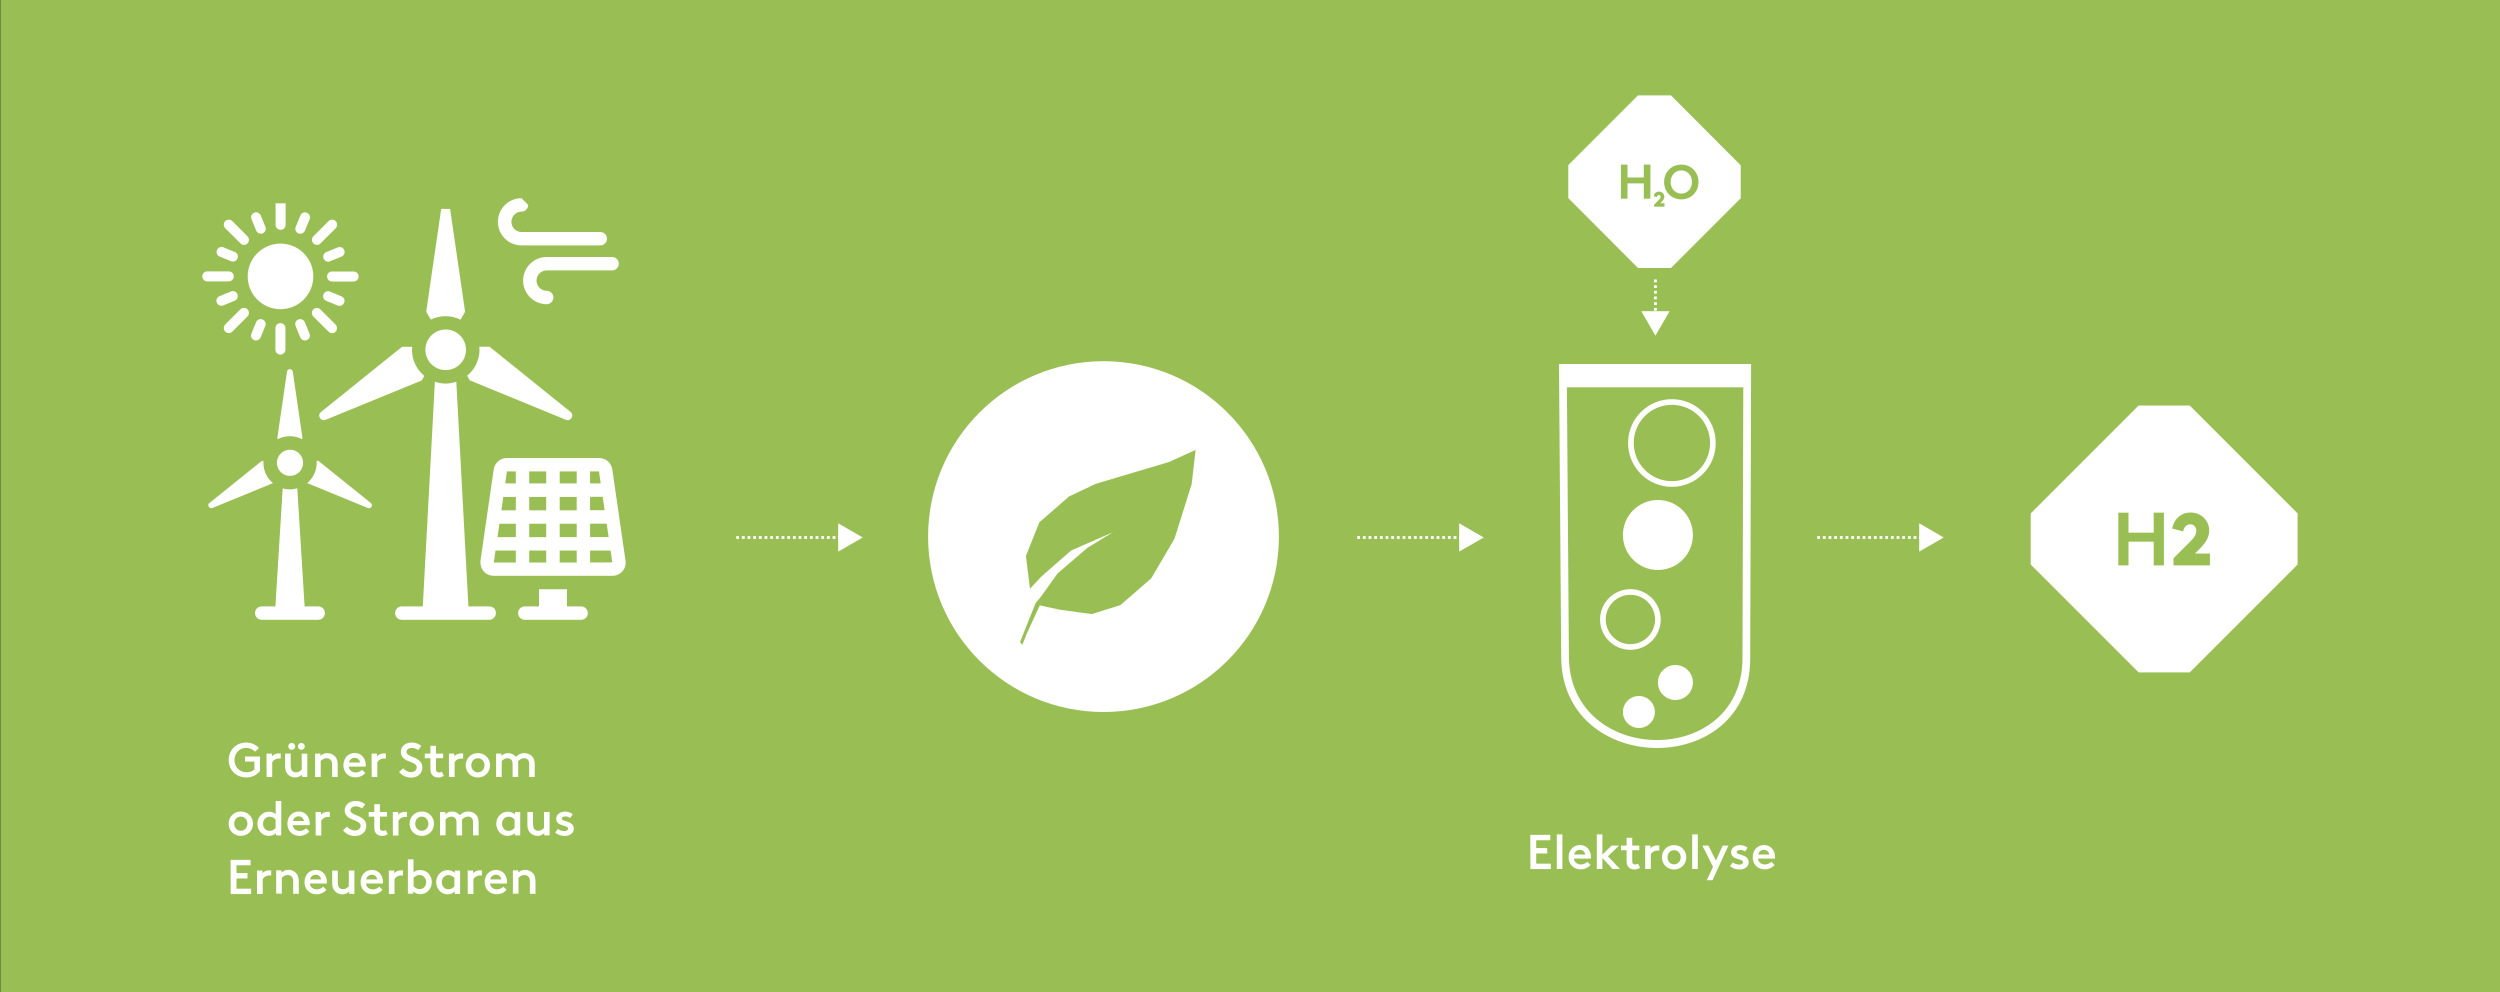 <?xml version="1.0" encoding="utf-8"?>
<!-- Generator: Adobe Illustrator 26.3.1, SVG Export Plug-In . SVG Version: 6.00 Build 0)  -->
<svg version="1.1" id="Ebene_1" xmlns="http://www.w3.org/2000/svg" xmlns:xlink="http://www.w3.org/1999/xlink" x="0px" y="0px"
	 viewBox="0 0 2500 992" style="enable-background:new 0 0 2500 992;" xml:space="preserve">
<rect x="0" y="0" width="2500" height="992" fill="#333333" stroke="none"/>
<style type="text/css">
	.st0{fill:#99BF54;}
	.st1{fill:#FFFFFF;}
	.st2{fill:none;}
	.st3{fill:none;stroke:#FFFFFF;stroke-width:2.835;stroke-miterlimit:10;stroke-dasharray:2.835,2.835;}
	.st4{fill:none;stroke:#FFFFFF;stroke-width:5.669;stroke-miterlimit:10;}
	.st5{fill-rule:evenodd;clip-rule:evenodd;fill:#FFFFFF;}
</style>
<rect x="0.4" class="st0" width="2499.6" height="992"/>
<g>
	<g>
		<path class="st1" d="M260.1,770.9c-3.1,3.9-8.1,6.6-13.5,6.6c-10.6,0-17.9-7.5-17.9-17.5s7.5-17.5,17.5-17.5
			c5.2,0,9.7,2.2,12.7,5.5l-3.7,3.7c-2.3-2.2-5.3-3.8-9.1-3.8c-6.8,0-11.6,5.4-11.6,12.2s4.9,12.2,12,12.2c3.3,0,5.8-1,7.9-2.7v-8
			H245v-5.1h15v14.4H260.1z"/>
		<path class="st1" d="M266.5,753.6h5.4v2.7c1.3-1.6,3.8-2.9,7-2.9c0.5,0,1.1,0,1.8,0.1v5.1c-0.6-0.1-1.1-0.1-1.9-0.1
			c-2.5,0-5.1,1.2-6.6,3.7V777h-5.6L266.5,753.6L266.5,753.6z"/>
		<path class="st1" d="M290.8,766.3c0,2.5,0.5,3.7,1.5,4.7c0.9,0.9,2.2,1.4,3.6,1.4c2.6,0,4.7-1.6,5.8-2.9v-15.8h5.6V777H302v-2.2
			c-1.6,1.4-4.1,2.7-6.7,2.7c-3.1,0-5.8-1.3-7.7-3.4c-1.6-1.8-2.5-4.2-2.5-7.8v-12.7h5.6v12.7H290.8z M291.7,742.9
			c1.9,0,3.5,1.6,3.5,3.5s-1.6,3.4-3.5,3.4s-3.4-1.5-3.4-3.4C288.2,744.4,289.8,742.9,291.7,742.9z M301.3,742.9
			c1.9,0,3.5,1.6,3.5,3.5s-1.6,3.4-3.5,3.4s-3.4-1.5-3.4-3.4C297.9,744.4,299.4,742.9,301.3,742.9z"/>
		<path class="st1" d="M337.7,765.2V777h-5.6v-12.2c0-2.6-0.5-3.8-1.4-4.8c-0.9-1.1-2.4-1.8-4-1.8c-2.8,0-4.9,1.6-6,2.9V777h-5.6
			v-23.4h5.3v2.2c1.6-1.4,4.1-2.7,6.9-2.7c3.3,0,6.2,1.5,8.2,3.8C336.9,758.8,337.7,761.2,337.7,765.2z"/>
		<path class="st1" d="M365.6,766.6h-16.9c0.3,3.5,3.3,5.9,7,5.9c2.8,0,5-1.4,6.4-2.7l3.2,3.1c-2.3,2.9-6.1,4.5-9.6,4.5
			c-7.3,0-12.3-5-12.3-12.2c0-6.7,4.4-12.2,11.4-12.2c6.6,0,11,5.4,11,12.1C365.7,765.6,365.7,766.2,365.6,766.6z M354.6,757.8
			c-2.9,0-5.2,2.1-5.6,4.7h11.1C359.6,759.8,357.4,757.8,354.6,757.8z"/>
		<path class="st1" d="M371.6,753.6h5.4v2.7c1.3-1.6,3.8-2.9,7-2.9c0.5,0,1.1,0,1.8,0.1v5.1c-0.6-0.1-1.1-0.1-1.9-0.1
			c-2.5,0-5.1,1.2-6.6,3.7V777h-5.6L371.6,753.6L371.6,753.6z"/>
		<path class="st1" d="M403.1,768.3c2.1,2.2,4.7,3.8,8.1,3.8c2.7,0,5.5-1.6,5.5-4.7c0-4.5-6.9-5.1-11.4-7.8c-2.5-1.6-4.5-4-4.5-7.7
			c0-5.6,5-9.4,10.9-9.4c3.9,0,7.3,1.5,9.6,3.4l-3.2,4.2c-1.9-1.4-3.9-2.2-6.3-2.2c-3,0-5.3,1.7-5.3,4c0,3.7,6.6,4.6,11.1,7.4
			c2.5,1.6,4.8,4.1,4.8,8.2c0,6-4.8,10.1-11.2,10.1c-4.8,0-9.1-1.9-12.1-5.7L403.1,768.3z"/>
		<path class="st1" d="M432.1,774.9c-1.1-1.4-1.7-3.1-1.7-6v-10.7h-5.6v-4.6h5.6v-7.8h5.6v7.8h7.1v4.6H436v10.7
			c0,1.5,0.2,2.2,0.7,2.7c0.5,0.6,1.4,0.9,2.3,0.9c1.1,0,2-0.3,2.9-0.8l1.9,4.1c-1.6,1.1-3.4,1.7-5.6,1.7
			C435.9,777.5,433.6,776.7,432.1,774.9z"/>
		<path class="st1" d="M448.9,753.6h5.4v2.7c1.3-1.6,3.8-2.9,7-2.9c0.5,0,1.1,0,1.8,0.1v5.1c-0.6-0.1-1.1-0.1-1.9-0.1
			c-2.5,0-5.1,1.2-6.6,3.7V777H449L448.9,753.6L448.9,753.6z"/>
		<path class="st1" d="M490.1,765.3c0,6.8-5.2,12.2-12.2,12.2s-12.2-5.4-12.2-12.2s5.2-12.2,12.2-12.2S490.1,758.5,490.1,765.3z
			 M484.5,765.3c0-3.8-2.7-7.1-6.6-7.1s-6.6,3.2-6.6,7.1c0,3.8,2.7,7.1,6.6,7.1C481.8,772.3,484.5,769.1,484.5,765.3z"/>
		<path class="st1" d="M529.2,764.3c0-2.5-0.5-3.8-1.5-4.7c-0.9-0.9-2.2-1.4-3.6-1.4c-3,0-5,1.9-6.1,3.2c0.1,1,0.2,2,0.2,3.3V777
			h-5.6v-12.7c0-2.5-0.5-3.8-1.5-4.7c-0.9-0.9-2.2-1.4-3.6-1.4c-2.6,0-4.7,1.6-5.8,2.9V777h-5.6v-23.4h5.3v2.2
			c1.6-1.4,4.1-2.7,6.7-2.7c3.1,0,6,1.5,7.8,3.7c2-2,4.7-3.7,8.4-3.7c3.3,0,6.4,1.4,8.3,3.8c1.5,1.8,2.1,4.2,2.1,7.8V777h-5.6
			L529.2,764.3L529.2,764.3z"/>
		<path class="st1" d="M253,823.7c0,6.8-5.2,12.2-12.2,12.2s-12.2-5.4-12.2-12.2s5.2-12.2,12.2-12.2S253,816.9,253,823.7z
			 M247.4,823.7c0-3.8-2.7-7.1-6.6-7.1c-3.9,0-6.6,3.2-6.6,7.1c0,3.8,2.7,7.1,6.6,7.1C244.8,830.8,247.4,827.5,247.4,823.7z"/>
		<path class="st1" d="M281.2,835.4H276v-2.2c-1.6,1.4-4.1,2.7-7.2,2.7c-2.6,0-5.1-0.9-7-2.5c-2.7-2.2-4.4-5.7-4.4-9.6
			c0-3.9,1.7-7.4,4.4-9.6c1.9-1.6,4.4-2.5,7.3-2.5c2.2,0,4.6,0.7,6.6,2.4V801h5.6L281.2,835.4L281.2,835.4z M275.6,827.9v-8.3
			c-1.5-1.8-3.6-2.9-5.8-2.9c-4,0-6.8,3.1-6.8,7.1s2.8,7.1,6.6,7.1C272.1,830.8,274.2,829.7,275.6,827.9z"/>
		<path class="st1" d="M309.6,825.1h-16.9c0.3,3.5,3.3,5.9,7,5.9c2.8,0,5-1.4,6.4-2.7l3.2,3.1c-2.3,2.9-6.1,4.5-9.6,4.5
			c-7.3,0-12.3-5-12.3-12.2c0-6.7,4.4-12.2,11.4-12.2c6.6,0,11,5.4,11,12.1C309.7,824.1,309.6,824.6,309.6,825.1z M298.6,816.3
			c-2.9,0-5.2,2.1-5.6,4.7h11C303.6,818.3,301.4,816.3,298.6,816.3z"/>
		<path class="st1" d="M315.6,812h5.4v2.7c1.3-1.6,3.8-2.9,7-2.9c0.5,0,1.1,0,1.8,0.1v5.1c-0.6-0.1-1.1-0.1-1.9-0.1
			c-2.5,0-5.1,1.2-6.6,3.7v14.9h-5.6L315.6,812L315.6,812z"/>
		<path class="st1" d="M347,826.7c2.1,2.2,4.7,3.8,8.1,3.8c2.7,0,5.5-1.6,5.5-4.7c0-4.5-6.9-5.1-11.4-7.8c-2.5-1.6-4.5-4-4.5-7.7
			c0-5.6,5-9.4,10.9-9.4c3.9,0,7.3,1.5,9.6,3.4l-3.2,4.2c-1.9-1.4-3.9-2.2-6.3-2.2c-3,0-5.3,1.7-5.3,4c0,3.7,6.6,4.6,11.1,7.4
			c2.5,1.6,4.8,4.1,4.8,8.2c0,6-4.8,10.1-11.2,10.1c-4.8,0-9.1-1.9-12.1-5.7L347,826.7z"/>
		<path class="st1" d="M376,833.4c-1.1-1.4-1.7-3.1-1.7-6v-10.7h-5.6V812h5.6v-7.8h5.6v7.8h7.1v4.6h-7.1v10.7c0,1.5,0.2,2.2,0.7,2.7
			c0.5,0.6,1.4,0.9,2.3,0.9c1.1,0,2-0.3,2.9-0.8l1.9,4.1c-1.6,1.1-3.4,1.7-5.6,1.7C379.9,835.9,377.6,835.2,376,833.4z"/>
		<path class="st1" d="M392.8,812h5.4v2.7c1.3-1.6,3.8-2.9,7-2.9c0.5,0,1.1,0,1.8,0.1v5.1c-0.6-0.1-1.1-0.1-1.9-0.1
			c-2.5,0-5.1,1.2-6.6,3.7v14.9h-5.6L392.8,812L392.8,812z"/>
		<path class="st1" d="M434,823.7c0,6.8-5.2,12.2-12.2,12.2s-12.2-5.4-12.2-12.2s5.2-12.2,12.2-12.2S434,816.9,434,823.7z
			 M428.4,823.7c0-3.8-2.7-7.1-6.6-7.1s-6.6,3.2-6.6,7.1c0,3.8,2.7,7.1,6.6,7.1C425.7,830.8,428.4,827.5,428.4,823.7z"/>
		<path class="st1" d="M473.1,822.7c0-2.5-0.5-3.8-1.5-4.7c-0.9-0.9-2.2-1.4-3.6-1.4c-3,0-5,1.9-6.1,3.2c0.1,1,0.2,2,0.2,3.3v12.3
			h-5.6v-12.7c0-2.5-0.5-3.8-1.5-4.7c-0.9-0.9-2.2-1.4-3.6-1.4c-2.6,0-4.7,1.6-5.8,2.9v15.8H440V812h5.3v2.2
			c1.6-1.4,4.1-2.7,6.7-2.7c3.1,0,6,1.5,7.8,3.7c2-2,4.7-3.7,8.4-3.7c3.3,0,6.4,1.4,8.3,3.8c1.5,1.8,2.1,4.2,2.1,7.8v12.2H473v-12.6
			H473.1z"/>
		<path class="st1" d="M514.9,835.4v-2.2c-1.6,1.4-4.1,2.7-7.2,2.7c-2.6,0-5.1-0.9-7-2.5c-2.7-2.2-4.4-5.7-4.4-9.6
			c0-3.9,1.7-7.4,4.4-9.6c1.9-1.6,4.4-2.5,7.3-2.5s5.3,1.3,6.9,2.7V812h5.3v23.4H514.9z M514.6,827.9v-8.3c-1.5-1.8-3.6-2.9-5.8-2.9
			c-4,0-6.8,3.1-6.8,7.1s2.8,7.1,6.6,7.1C511,830.8,513.1,829.7,514.6,827.9z"/>
		<path class="st1" d="M533.1,824.7c0,2.5,0.5,3.7,1.5,4.7c0.9,0.9,2.2,1.4,3.6,1.4c2.6,0,4.7-1.6,5.8-2.9V812h5.6v23.4h-5.3v-2.2
			c-1.6,1.4-4.1,2.7-6.7,2.7c-3.1,0-5.8-1.3-7.7-3.4c-1.6-1.8-2.5-4.2-2.5-7.8V812h5.6v12.7H533.1z"/>
		<path class="st1" d="M555.1,832.6l2.8-3.7c1.8,1.4,4.2,2.2,6.6,2.2c1.9,0,3.6-1,3.6-2.4c0-2.5-4.6-2.6-8.1-4.3
			c-2.1-1-3.8-2.6-3.8-5.6c0-4.7,4.4-7.2,8.8-7.2c3.2,0,6,1.2,7.7,2.6l-2.5,3.8c-1.4-0.9-3-1.6-4.8-1.6c-1.9,0-3.6,0.8-3.6,2.3
			c0,1.6,2.6,2,5.4,2.9c3.2,1.1,6.6,2.7,6.6,7.2c0,4.6-4.5,7.2-9.1,7.2C561.1,835.9,557.8,834.8,555.1,832.6z"/>
		<path class="st1" d="M257,870.5h5.4v2.7c1.3-1.6,3.8-2.9,7-2.9c0.5,0,1.1,0,1.8,0.1v5.1c-0.6-0.1-1.1-0.1-1.9-0.1
			c-2.5,0-5.1,1.2-6.6,3.7V894H257V870.5z"/>
		<path class="st1" d="M298.8,882.1v11.7h-5.6v-12.2c0-2.6-0.5-3.8-1.4-4.8c-0.9-1.1-2.4-1.8-4-1.8c-2.8,0-4.9,1.6-6,2.9v15.8h-5.6
			v-23.4h5.3v2.2c1.6-1.4,4.1-2.7,6.9-2.7c3.3,0,6.2,1.5,8.2,3.8C298,875.7,298.8,878.1,298.8,882.1z"/>
		<path class="st1" d="M326.7,883.5h-16.9c0.3,3.5,3.3,5.9,7,5.9c2.8,0,5-1.4,6.4-2.7l3.2,3.1c-2.3,2.9-6.1,4.5-9.6,4.5
			c-7.3,0-12.3-5-12.3-12.2c0-6.7,4.4-12.2,11.4-12.2c6.6,0,11,5.4,11,12.1C326.8,882.5,326.8,883.1,326.7,883.5z M315.7,874.7
			c-2.9,0-5.2,2.1-5.6,4.7h11.1C320.7,876.7,318.5,874.7,315.7,874.7z"/>
		<path class="st1" d="M337.9,883.1c0,2.5,0.5,3.7,1.5,4.7c0.9,0.9,2.2,1.4,3.6,1.4c2.6,0,4.7-1.6,5.8-2.9v-15.8h5.6v23.4h-5.3v-2.2
			c-1.6,1.4-4.1,2.7-6.7,2.7c-3.1,0-5.8-1.3-7.7-3.4c-1.6-1.8-2.5-4.2-2.5-7.8v-12.7h5.6v12.6H337.9z"/>
		<path class="st1" d="M382.8,883.5h-16.9c0.3,3.5,3.3,5.9,7,5.9c2.8,0,5-1.4,6.4-2.7l3.2,3.1c-2.3,2.9-6.1,4.5-9.6,4.5
			c-7.3,0-12.3-5-12.3-12.2c0-6.7,4.4-12.2,11.4-12.2c6.6,0,11,5.4,11,12.1C382.9,882.5,382.9,883.1,382.8,883.5z M371.8,874.7
			c-2.9,0-5.2,2.1-5.6,4.7h11.1C376.8,876.7,374.6,874.7,371.8,874.7z"/>
		<path class="st1" d="M388.8,870.5h5.4v2.7c1.3-1.6,3.8-2.9,7-2.9c0.5,0,1.1,0,1.8,0.1v5.1c-0.6-0.1-1.1-0.1-1.9-0.1
			c-2.5,0-5.1,1.2-6.6,3.7V894h-5.6L388.8,870.5L388.8,870.5z"/>
		<path class="st1" d="M407.9,859.3h5.6v13.1c2-1.7,4.4-2.4,6.6-2.4c2.8,0,5.3,0.9,7.3,2.5c2.7,2.2,4.4,5.7,4.4,9.6
			s-1.7,7.4-4.4,9.6c-1.9,1.6-4.4,2.5-7,2.5c-3.1,0-5.6-1.3-7.2-2.7v2.2h-5.3V859.3z M426.2,882.1c0-4-2.8-7.1-6.8-7.1
			c-2.3,0-4.4,1.2-5.8,2.9v8.3c1.5,1.8,3.6,2.9,6.1,2.9C423.4,889.2,426.2,886.1,426.2,882.1z"/>
		<path class="st1" d="M454.8,893.8v-2.2c-1.6,1.4-4.1,2.7-7.2,2.7c-2.6,0-5.1-0.9-7-2.5c-2.7-2.2-4.4-5.7-4.4-9.6s1.7-7.4,4.4-9.6
			c1.9-1.6,4.4-2.5,7.3-2.5s5.3,1.3,6.9,2.7v-2.2h5.3V894h-5.3V893.8z M454.4,886.3V878c-1.5-1.8-3.6-2.9-5.8-2.9
			c-4,0-6.8,3.1-6.8,7.1s2.8,7.1,6.6,7.1C450.9,889.2,453,888.1,454.4,886.3z"/>
		<path class="st1" d="M467.7,870.5h5.4v2.7c1.3-1.6,3.8-2.9,7-2.9c0.5,0,1.1,0,1.8,0.1v5.1c-0.6-0.1-1.1-0.1-1.9-0.1
			c-2.5,0-5.1,1.2-6.6,3.7V894h-5.6L467.7,870.5L467.7,870.5z"/>
		<path class="st1" d="M506.9,883.5H490c0.3,3.5,3.3,5.9,7,5.9c2.8,0,5-1.4,6.4-2.7l3.2,3.1c-2.3,2.9-6.1,4.5-9.6,4.5
			c-7.3,0-12.3-5-12.3-12.2c0-6.7,4.4-12.2,11.4-12.2c6.6,0,11,5.4,11,12.1C507,882.5,507,883.1,506.9,883.5z M495.9,874.7
			c-2.9,0-5.2,2.1-5.6,4.7h11.1C500.9,876.7,498.7,874.7,495.9,874.7z"/>
		<path class="st1" d="M535.5,882.1v11.7h-5.6v-12.2c0-2.6-0.5-3.8-1.4-4.8c-0.9-1.1-2.4-1.8-4-1.8c-2.8,0-4.9,1.6-6,2.9v15.8h-5.6
			v-23.4h5.3v2.2c1.6-1.4,4.1-2.7,6.9-2.7c3.3,0,6.2,1.5,8.2,3.8C534.8,875.7,535.5,878.1,535.5,882.1z"/>
		<path class="st1" d="M230.6,859.9h20v5.4h-14.1v7.8h11v5.4h-11v10.2h14.6v5.4h-20.4L230.6,859.9L230.6,859.9z"/>
	</g>
	<g>
		<path class="st1" d="M1530.3,834.9h20v5.4h-14.1v7.8h11v5.4h-11v10.2h14.6v5.4h-20.4L1530.3,834.9L1530.3,834.9z"/>
		<path class="st1" d="M1556.8,834.4h5.6V869h-5.6V834.4z"/>
		<path class="st1" d="M1590.8,858.6h-16.9c0.3,3.5,3.3,5.9,7,5.9c2.8,0,5-1.4,6.4-2.7l3.2,3.1c-2.3,2.9-6.1,4.5-9.6,4.5
			c-7.3,0-12.3-5-12.3-12.2c0-6.7,4.4-12.2,11.4-12.2c6.6,0,11,5.4,11,12.1C1590.9,857.6,1590.8,858.2,1590.8,858.6z M1579.8,849.8
			c-2.9,0-5.2,2.1-5.6,4.7h11.1C1584.8,851.8,1582.6,849.8,1579.8,849.8z"/>
		<path class="st1" d="M1596.8,834.4h5.6v20.2l9.2-9h7.4l-11.1,10.7L1620,869h-7.4l-10.2-11v11h-5.6V834.4z"/>
		<path class="st1" d="M1628.3,866.9c-1.1-1.4-1.7-3.1-1.7-6v-10.7h-5.6v-4.6h5.6v-7.8h5.6v7.8h7.1v4.6h-7.1v10.7
			c0,1.5,0.2,2.2,0.7,2.7c0.5,0.6,1.4,0.9,2.3,0.9c1.1,0,2-0.3,2.9-0.8l1.9,4.1c-1.6,1.1-3.4,1.7-5.6,1.7
			C1632.1,869.5,1629.8,868.7,1628.3,866.9z"/>
		<path class="st1" d="M1645.1,845.6h5.4v2.7c1.3-1.6,3.8-2.9,7-2.9c0.5,0,1.1,0,1.8,0.1v5.1c-0.6-0.1-1.1-0.1-1.9-0.1
			c-2.5,0-5.1,1.2-6.6,3.7V869h-5.6v-23.4H1645.1z"/>
		<path class="st1" d="M1686.3,857.3c0,6.8-5.2,12.2-12.2,12.2s-12.2-5.4-12.2-12.2s5.2-12.2,12.2-12.2
			C1681.1,845.1,1686.3,850.5,1686.3,857.3z M1680.7,857.3c0-3.8-2.7-7.1-6.6-7.1s-6.6,3.2-6.6,7.1c0,3.8,2.7,7.1,6.6,7.1
			C1678,864.3,1680.7,861.1,1680.7,857.3z"/>
		<path class="st1" d="M1692.2,834.4h5.6V869h-5.6V834.4z"/>
		<path class="st1" d="M1722.7,845.6h5.7l-15.9,34.6h-5.7l6.2-13.3l-10.6-21.3h6l7.5,15L1722.7,845.6z"/>
		<path class="st1" d="M1730,866.1l2.8-3.7c1.8,1.4,4.2,2.2,6.6,2.2c1.9,0,3.6-1,3.6-2.4c0-2.5-4.6-2.6-8.1-4.3
			c-2.1-1-3.8-2.6-3.8-5.6c0-4.7,4.4-7.2,8.8-7.2c3.2,0,6,1.2,7.7,2.6l-2.5,3.8c-1.4-0.9-3-1.6-4.8-1.6c-1.9,0-3.6,0.8-3.6,2.3
			c0,1.6,2.6,2,5.4,2.9c3.2,1.1,6.6,2.7,6.6,7.2c0,4.6-4.5,7.2-9.1,7.2C1736,869.5,1732.7,868.4,1730,866.1z"/>
		<path class="st1" d="M1774.9,858.6H1758c0.3,3.5,3.3,5.9,7,5.9c2.8,0,5-1.4,6.4-2.7l3.2,3.1c-2.3,2.9-6.1,4.5-9.6,4.5
			c-7.3,0-12.3-5-12.3-12.2c0-6.7,4.4-12.2,11.4-12.2c6.6,0,11,5.4,11,12.1C1775,857.6,1775,858.2,1774.9,858.6z M1763.9,849.8
			c-2.9,0-5.2,2.1-5.6,4.7h11.1C1768.9,851.8,1766.7,849.8,1763.9,849.8z"/>
	</g>
	<g>
		<path class="st1" d="M445.7,370.1c11.2,0,20.3-9.1,20.3-20.3c0-11.2-9.1-20.3-20.3-20.3c-11.2,0-20.3,9.1-20.3,20.3
			C425.5,361.1,434.5,370.1,445.7,370.1z"/>
	</g>
	<g>
		<path class="st1" d="M325.6,419.8l96.2-39.4l2.5-4.5c-7.5-6.2-12.3-15.5-12.3-26c0-1.1,0.1-2.1,0.2-3.1H402L321,412
			C316.8,415.3,320.7,421.8,325.6,419.8L325.6,419.8z"/>
	</g>
	<g>
		<path class="st1" d="M565.9,419.8c4.9,2,8.7-4.5,4.6-7.9l-81-65.2h-10.2c0.1,1,0.2,2,0.2,3.1c0,10.4-4.8,19.7-12.3,25.9l2.5,4.6
			L565.9,419.8z"/>
	</g>
	<g>
		<path class="st1" d="M441.2,208.9l-15,102.9l4.6,7.8c4.5-2.2,9.5-3.4,14.8-3.4l0,0c5.4,0,10.4,1.2,14.9,3.5l4.6-7.9l-15-102.9"/>
	</g>
	<g>
		<circle class="st1" cx="290" cy="462.8" r="13.1"/>
	</g>
	<g>
		<path class="st1" d="M263.4,462.8c0-0.7,0-1.3,0.1-1.9h-1.7L209.4,503c-2.6,2.1-0.1,6.3,3,5l60.6-24.9
			C267.1,478.3,263.4,471,263.4,462.8L263.4,462.8z"/>
	</g>
	<g>
		<path class="st1" d="M318.3,460.8h-1.7c0.1,0.6,0.1,1.3,0.1,1.9c0,8.2-3.7,15.5-9.5,20.4l60.6,24.9c3.2,1.3,5.6-2.9,3-5
			L318.3,460.8z"/>
	</g>
	<g>
		<path class="st1" d="M277.9,439.1c3.6-1.9,7.7-2.9,12-2.9s8.4,1,12,2.9l0.6-0.9l-9.7-66.5c-0.5-3.4-5.4-3.4-5.8,0l-9.7,66.5
			L277.9,439.1z"/>
	</g>
	<g>
		<path class="st1" d="M318.3,606.4h-13.7l-7.3-118.1c-2.4,0.7-4.8,1.1-7.3,1.1c-2.6,0-5-0.3-7.3-1.1l-7.3,118.1h-13.7
			c-3.7,0-6.7,3-6.7,6.7s3,6.7,6.7,6.7h56.5c3.7,0,6.7-3,6.7-6.7C325,609.4,321.9,606.4,318.3,606.4L318.3,606.4z"/>
	</g>
	<g>
		<circle class="st1" cx="280.5" cy="276.4" r="32.8"/>
	</g>
	<g>
		<path class="st1" d="M275.6,203.3v21.5c0,2.8,2.2,5,5,5s5-2.2,5-5v-21.5"/>
	</g>
	<g>
		<path class="st1" d="M256.2,230.6c0.8,1.9,2.7,3.1,4.6,3.1c0.6,0,1.3-0.1,1.9-0.4c2.6-1.1,3.8-4,2.7-6.5l-4.7-11.4
			c-1.1-2.6-4-3.8-6.5-2.7c-2.6,1.1-3.7,4-2.7,6.5L256.2,230.6z"/>
	</g>
	<g>
		<path class="st1" d="M219.6,256.5l11.4,4.7c0.6,0.3,1.3,0.4,1.9,0.4c1.9,0,3.8-1.1,4.6-3.1c1.1-2.6-0.1-5.4-2.7-6.5l-11.4-4.7
			c-2.5-1-5.4,0.2-6.4,2.7C215.8,252.5,217,255.5,219.6,256.5L219.6,256.5z"/>
	</g>
	<g>
		<path class="st1" d="M237.4,294.2c-1.1-2.6-4-3.8-6.5-2.7l-11.4,4.7c-2.6,1.1-3.8,4-2.7,6.5c0.8,1.9,2.6,3.1,4.6,3.1
			c0.6,0,1.3-0.1,1.9-0.4l11.4-4.7C237.2,299.7,238.5,296.7,237.4,294.2L237.4,294.2z"/>
	</g>
	<g>
		<path class="st1" d="M256.1,322.2l-4.7,11.4c-1.1,2.6,0.1,5.4,2.7,6.5c0.6,0.3,1.3,0.4,1.9,0.4c1.9,0,3.8-1.1,4.6-3.1l4.7-11.4
			c1.1-2.6-0.1-5.4-2.7-6.5C260.1,318.4,257.1,319.6,256.1,322.2L256.1,322.2z"/>
	</g>
	<g>
		<path class="st1" d="M306.8,340.1c2.6-1.1,3.8-4,2.7-6.5l-4.7-11.4c-1.1-2.6-4-3.8-6.5-2.7c-2.6,1.1-3.8,4-2.7,6.5l4.7,11.4
			c0.8,1.9,2.6,3.1,4.6,3.1C305.5,340.5,306.2,340.3,306.8,340.1L306.8,340.1z"/>
	</g>
	<g>
		<path class="st1" d="M337.6,305.5c0.6,0.3,1.3,0.4,1.9,0.4c1.9,0,3.8-1.1,4.6-3.1c1.1-2.6-0.1-5.4-2.7-6.5l-11.4-4.7
			c-2.6-1.1-5.4,0.1-6.5,2.7s0.1,5.4,2.7,6.5L337.6,305.5z"/>
	</g>
	<g>
		<path class="st1" d="M323.6,258.6c0.8,1.9,2.6,3.1,4.6,3.1c0.6,0,1.3-0.1,1.9-0.4l11.4-4.7c2.6-1.1,3.8-4,2.7-6.5
			c-1.1-2.6-4-3.8-6.5-2.7l-11.4,4.7C323.8,253.2,322.5,256.1,323.6,258.6L323.6,258.6z"/>
	</g>
	<g>
		<path class="st1" d="M298.4,233.4c0.6,0.3,1.3,0.4,1.9,0.4c1.9,0,3.8-1.1,4.6-3.1l4.7-11.4c1.1-2.6-0.1-5.4-2.7-6.5
			s-5.4,0.1-6.5,2.7l-4.7,11.4C294.7,229.4,295.9,232.3,298.4,233.4L298.4,233.4z"/>
	</g>
	<g>
		<path class="st1" d="M240.5,243.4c0.9,1,2.2,1.5,3.5,1.5s2.6-0.5,3.5-1.5c1.9-1.9,1.9-5.1,0-7.1l-15.2-15.2
			c-1.9-1.9-5.1-1.9-7.1,0c-1.9,1.9-1.9,5.1,0,7.1L240.5,243.4z"/>
	</g>
	<g>
		<path class="st1" d="M233.8,276.4c0-2.8-2.2-5-5-5h-21.5c-2.8,0-5,2.2-5,5s2.2,5,5,5h21.5C231.6,281.3,233.8,279.1,233.8,276.4z"
			/>
	</g>
	<g>
		<path class="st1" d="M228.8,333.1c1.3,0,2.6-0.5,3.5-1.5l15.2-15.2c1.9-1.9,1.9-5.1,0-7.1c-1.9-1.9-5.1-1.9-7.1,0l-15.2,15.2
			c-1.9,1.9-1.9,5.1,0,7.1C226.2,332.5,227.5,333.1,228.8,333.1z"/>
	</g>
	<g>
		<path class="st1" d="M280.4,323.1c-2.8,0-5,2.2-5,5v21.5c0,2.8,2.2,5,5,5s5-2.2,5-5V328C285.4,325.3,283.2,323.1,280.4,323.1z"/>
	</g>
	<g>
		<path class="st1" d="M328.6,331.7c0.9,0.9,2.2,1.5,3.5,1.5s2.6-0.5,3.5-1.5c1.9-1.9,1.9-5.1,0-7.1l-15.2-15.2
			c-1.9-1.9-5.1-1.9-7.1,0c-1.9,1.9-1.9,5.1,0,7.1L328.6,331.7z"/>
	</g>
	<g>
		<path class="st1" d="M327.1,276.5c0,2.8,2.2,5,5,5h21.5c2.8,0,5-2.2,5-5s-2.2-5-5-5h-21.5C329.3,271.5,327.1,273.7,327.1,276.5z"
			/>
	</g>
	<g>
		<path class="st1" d="M317,244.9c1.3,0,2.6-0.5,3.5-1.5l15.2-15.2c1.9-1.9,1.9-5.1,0-7.1c-1.9-1.9-5.1-1.9-7.1,0l-15.2,15.2
			c-1.9,1.9-1.9,5.1,0,7.1C314.5,244.5,315.8,244.9,317,244.9L317,244.9z"/>
	</g>
	<g>
		<path class="st1" d="M581.2,606.4H567v-17.1h-28v17.1h-14.2c-3.7,0-6.7,3-6.7,6.7s3,6.7,6.7,6.7h56.4c3.7,0,6.7-3,6.7-6.7
			C587.8,609.4,584.9,606.4,581.2,606.4L581.2,606.4z"/>
	</g>
	<g>
		<path class="st1" d="M521.5,198.2c-13,0-23.6,10.6-23.6,23.6s10.5,23.6,23.6,23.6l0,0h78.8c3.7,0,6.7-3,6.7-6.7s-3-6.7-6.7-6.7
			h-78.8c-5.6,0-10.1-4.6-10.1-10.2c0-5.6,4.6-10.2,10.1-10.2c3.7,0,6.7-3,6.7-6.7"/>
	</g>
	<g>
		<path class="st1" d="M523.1,280.6c0,13,10.6,23.6,23.6,23.6c3.7,0,6.7-3,6.7-6.7s-3-6.7-6.7-6.7c-5.6,0-10.2-4.6-10.2-10.2
			s4.6-10.2,10.2-10.2h65.4c3.7,0,6.7-3,6.7-6.7s-3-6.7-6.7-6.7h-65.4C533.7,257,523.1,267.6,523.1,280.6L523.1,280.6z"/>
	</g>
	<g>
		<path class="st1" d="M625.5,560.6l-13.2-91.2c-0.9-6.5-6.6-11.4-13.2-11.4h-92.2c-6.6,0-12.2,4.9-13.2,11.4l-13.2,91.2
			c-0.5,3.8,0.6,7.7,3.1,10.6c2.6,3,6.2,4.6,10.1,4.6h118.7c3.9,0,7.5-1.7,10.1-4.6C625,568.4,626.1,564.5,625.5,560.6L625.5,560.6z
			 M590.1,471.4h8.9l1.7,12H590L590.1,471.4L590.1,471.4z M590.1,496.8h12.6l1.9,13.4H590L590.1,496.8z M590.1,523.7h16.6l1.9,13.4
			h-18.5V523.7z M493.8,562.6l-6.6-0.9L493.8,562.6z M515.8,562.5h-22l1.7-12h20.3V562.5z M515.8,537.1h-18.3l1.9-13.4h16.5
			L515.8,537.1L515.8,537.1z M515.8,510.3h-14.4l1.9-13.4h12.6L515.8,510.3L515.8,510.3z M515.8,483.4h-10.6l1.7-12h8.9V483.4
			L515.8,483.4z M546.2,562.5h-17v-12h17V562.5z M546.2,537.1h-17v-13.4h17V537.1z M546.2,510.3h-17v-13.4h17V510.3z M546.2,483.4
			h-17v-12h17V483.4z M576.7,562.5h-17v-12h17V562.5z M576.7,537.1h-17v-13.4h17V537.1z M576.7,510.3h-17v-13.4h17V510.3z
			 M576.7,483.4h-17v-12h17V483.4z M590.1,562.5v-12h20.5l1.7,11.9L590.1,562.5z"/>
	</g>
	<g>
		<path class="st1" d="M489.4,606.4h-21l-12.1-224.7c-3.4,1.1-6.9,1.9-10.7,1.9c-3.8,0-7.3-0.7-10.7-1.9l-12.1,224.7h-21
			c-3.7,0-6.7,3-6.7,6.7s3,6.7,6.7,6.7h87.4c3.7,0,6.7-3,6.7-6.7C496.1,609.4,493.2,606.4,489.4,606.4L489.4,606.4z"/>
	</g>
	<g>
		<line class="st2" x1="736.2" y1="537.5" x2="862.7" y2="537.5"/>
		<g>
			<line class="st3" x1="736.2" y1="537.5" x2="842.3" y2="537.5"/>
			<g>
				<polygon class="st1" points="838.2,551.6 862.7,537.5 838.2,523.3 				"/>
			</g>
		</g>
	</g>
	<g>
		<line class="st2" x1="1357.2" y1="537.5" x2="1483.7" y2="537.5"/>
		<g>
			<line class="st3" x1="1357.2" y1="537.5" x2="1463.3" y2="537.5"/>
			<g>
				<polygon class="st1" points="1459.2,551.6 1483.7,537.5 1459.2,523.3 				"/>
			</g>
		</g>
	</g>
	<g>
		<line class="st2" x1="1655.4" y1="279.5" x2="1655.4" y2="335.7"/>
		<g>
			<line class="st3" x1="1655.4" y1="279.5" x2="1655.4" y2="315.4"/>
			<g>
				<polygon class="st1" points="1641.3,311.2 1655.4,335.7 1669.6,311.2 				"/>
			</g>
		</g>
	</g>
	<g>
		<line class="st2" x1="1817.2" y1="537.5" x2="1943.7" y2="537.5"/>
		<g>
			<line class="st3" x1="1817.2" y1="537.5" x2="1923.3" y2="537.5"/>
			<g>
				<polygon class="st1" points="1919.2,551.6 1943.7,537.5 1919.2,523.3 				"/>
			</g>
		</g>
	</g>
	<g>
		<path class="st1" d="M1559,364h192.1l-0.9,293.8l0,0c0.9,121.6-189,119.3-189-1.3l0,0L1559,364z"/>
		<path class="st0" d="M1566.9,387.3h176.4l-0.8,269.9l0,0c0.8,111.7-173.6,109.6-173.6-1.2l0,0L1566.9,387.3z"/>
		<circle class="st1" cx="1675.4" cy="682.5" r="17.5"/>
		<circle class="st1" cx="1638.9" cy="712" r="16"/>
		<circle class="st1" cx="1657.9" cy="535" r="35"/>
		<circle class="st4" cx="1671.9" cy="443" r="41"/>
		<circle class="st4" cx="1630.4" cy="619.5" r="27.5"/>
	</g>
	<path class="st1" d="M1103.5,361.2c-96.9,0-175.4,78.5-175.4,175.4S1006.6,712,1103.5,712s175.4-78.5,175.4-175.4
		S1200.3,361.2,1103.5,361.2z M1191.7,484l-17.2,54.7l-23.3,39.7l-30.8,26.7l-28.6,9l-32.2-4.4l-19.8-4.3l-13.2,28.6l-4.2,10.8
		l-2.4-2.7l15.6-39l5.4-6.5l16.5-23.1l29.9-25.7l25.6-15.6l-41.9,18.3l-29.7,26l-11.4,12.2l-4.1-32.7l13.4-33.6l29.8-26l26.7-12.6
		L1169,462l26.6-12.1L1191.7,484z"/>
	<path class="st5" d="M2189.7,405.5h-51.1l-107.9,107.9v51.1l107.9,107.9h51.1l107.9-107.9v-51.1L2189.7,405.5z M2163.9,565.4h-10.2
		v-23.7h-25.2v23.7h-10.2v-52.7h10.2v20h25.2v-20h10.2V565.4z M2209.9,565.4h-36.4v-7.1l16.4-16.4c5-5,6.4-7.8,6.4-11.3
		c0-3.3-2.4-6.3-5.8-6.3c-3.8,0-6.4,2.3-7.3,7.1l-11.1-2.9c2.3-10.5,9.6-16,18.4-16c10.7,0,18.7,8.1,18.7,18c0,5.3-2.1,11-9.4,18.2
		l-4.8,4.8h15L2209.9,565.4L2209.9,565.4z"/>
	<path class="st5" d="M1671,95.4h-33l-69.7,69.7v33L1638,268h33l69.7-69.7v-33L1671,95.4z M1650.4,198.7h-6.6v-15.3h-16.3v15.3h-6.6
		v-34.1h6.6v12.9h16.3v-12.9h6.6V198.7z M1664.5,206.7h-10.4v-2l4.7-4.7c1.4-1.4,1.8-2.2,1.8-3.2c0-0.9-0.7-1.8-1.7-1.8
		c-1.1,0-1.8,0.7-2.1,2l-3.2-0.8c0.7-3,2.7-4.6,5.3-4.6c3.1,0,5.4,2.3,5.4,5.1c0,1.5-0.6,3.1-2.7,5.2l-1.4,1.4h4.3L1664.5,206.7
		L1664.5,206.7z M1681.3,199.4c-9.7,0-17.2-7.3-17.2-17.4s7.5-17.4,17.2-17.4s17.2,7.3,17.2,17.4S1691,199.4,1681.3,199.4z
		 M1681.3,193.6c6.2,0,10.7-5.2,10.7-11.6c0-6.4-4.4-11.6-10.7-11.6c-6.2,0-10.7,5.2-10.7,11.6
		C1670.6,188.3,1675.1,193.6,1681.3,193.6z"/>
</g>
</svg>
